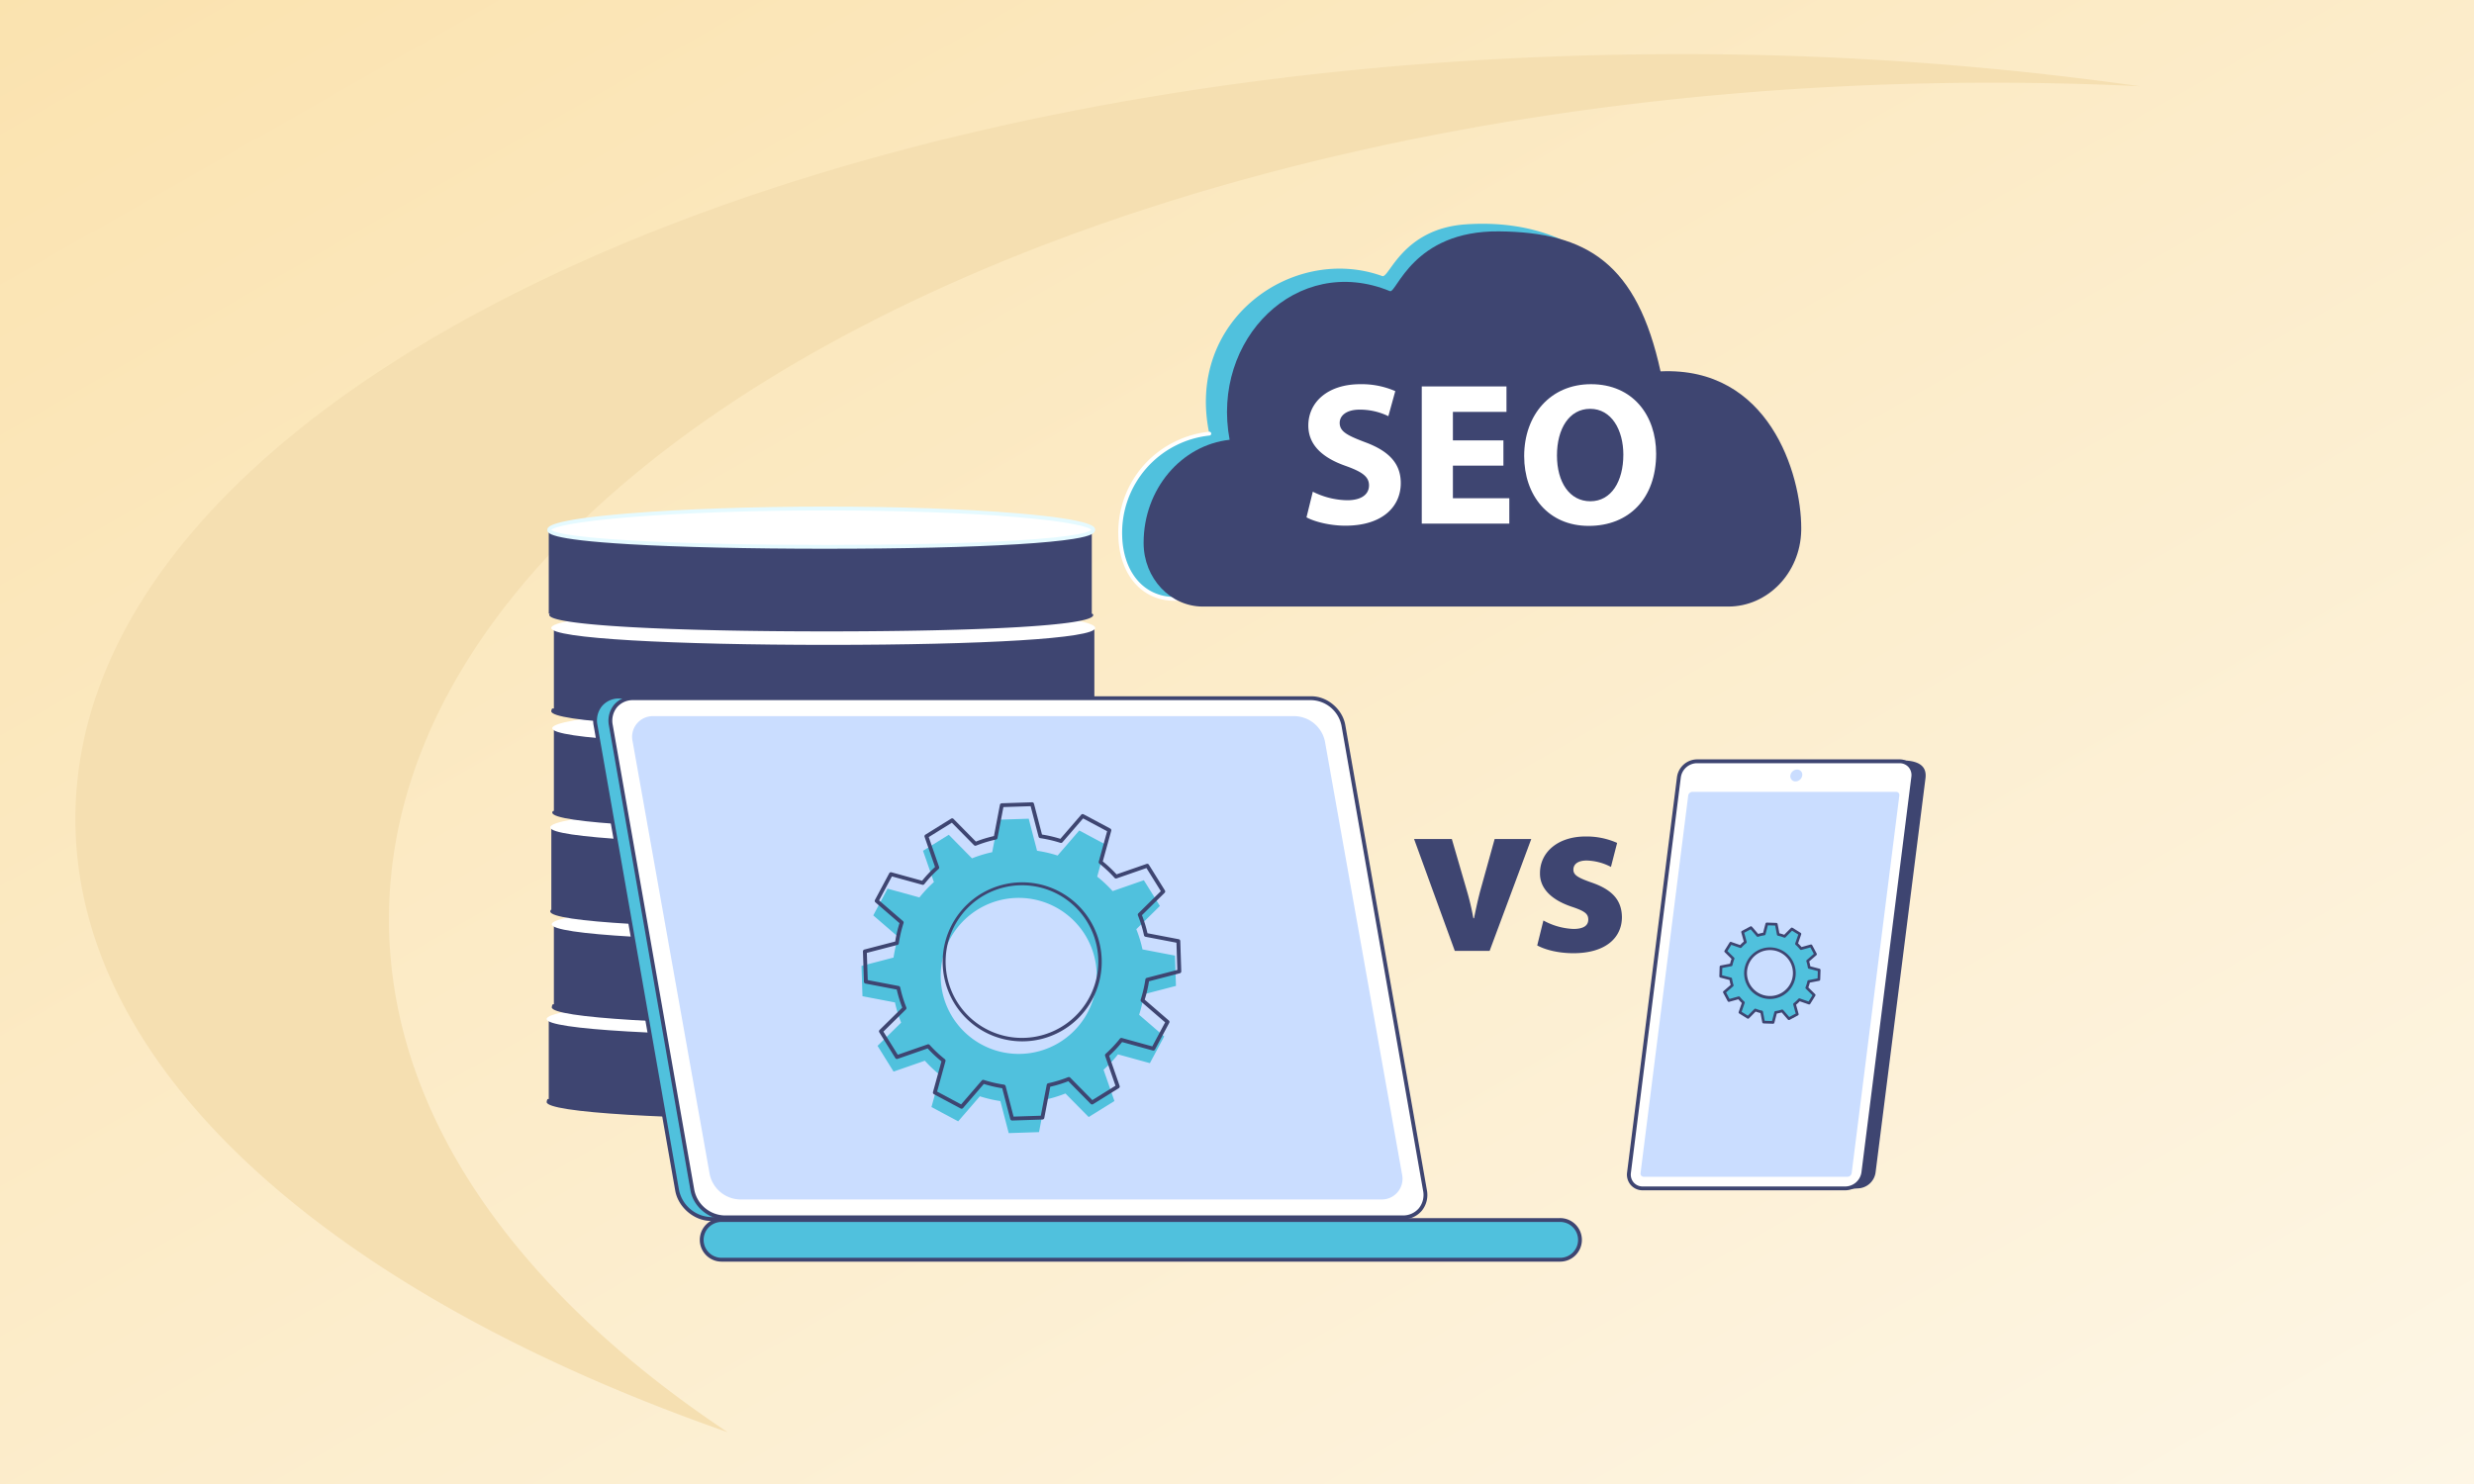 <svg xmlns="http://www.w3.org/2000/svg" xmlns:xlink="http://www.w3.org/1999/xlink" width="1050" height="630" viewBox="0 0 1050 630">
  <rect x="0" y="0" width="1050" height="630" fill="#808080" stroke="none"/>
  <defs>
    <linearGradient id="linear-gradient" x1="1.473" y1="1.474" x2="-0.412" y2="-0.479" gradientUnits="objectBoundingBox">
      <stop offset="0" stop-color="#fff"/>
      <stop offset="1" stop-color="#f9da97"/>
    </linearGradient>
    <clipPath id="clip-path">
      <rect id="Rectangle_26666" data-name="Rectangle 26666" width="585.277" height="440.6" fill="none"/>
    </clipPath>
    <clipPath id="clip-mobile-seo-vs-deskop-seo">
      <rect width="1050" height="630"/>
    </clipPath>
  </defs>
  <g id="mobile-seo-vs-deskop-seo" clip-path="url(#clip-mobile-seo-vs-deskop-seo)">
    <rect width="1050" height="630" fill="#fff"/>
    <path id="Subtraction_10" data-name="Subtraction 10" d="M0,0H1050V630H0Z" fill="url(#linear-gradient)"/>
    <path id="Path_311" data-name="Path 311" d="M233.916,433.238c.207,106.89,109.118,201.462,276.807,260.05C420.814,633.411,367.16,557.98,367,475.929,366.61,280.316,670.2,121.144,1045.078,120.4q32.9-.059,65.023,1.5a1381.87,1381.87,0,0,0-198.052-13.615C537.175,109.032,233.563,254.51,233.916,433.238Z" transform="translate(-201.916 -85.289)" fill="#f5dfb1"/>
    <g id="Group_60" data-name="Group 60" transform="translate(232 95)">
      <g id="Group_59" data-name="Group 59" clip-path="url(#clip-path)">
        <path id="Path_1933" data-name="Path 1933" d="M230.289,621.564H.9v33.7H.546c-.357,0-.546,1.01-.546,1.276,0,4.492,52.158,7.433,117.539,7.433s113.329-3.06,113.329-7.552c0-.266-.173-1.157-.5-1.157h-.076Z" transform="translate(0 -283.699)" fill="#3e4571"/>
        <path id="Path_1934" data-name="Path 1934" d="M230.869,613.448c0,4.492-47.949,7.194-113.329,7.194S0,617.94,0,613.448s52.157-9.074,117.539-9.074,113.329,4.582,113.329,9.074" transform="translate(0 -275.853)" fill="#fff"/>
        <path id="Path_1935" data-name="Path 1935" d="M234.289,547.564H4.9v33.7H4.546c-.357,0-.546,1.01-.546,1.276,0,4.492,52.158,7.433,117.539,7.433s113.329-3.06,113.329-7.552c0-.266-.173-1.157-.5-1.157h-.076Z" transform="translate(-1.826 -249.923)" fill="#3e4571"/>
        <path id="Path_1936" data-name="Path 1936" d="M234.869,539.448c0,4.492-47.949,7.194-113.329,7.194S4,543.94,4,539.448s52.157-9.074,117.539-9.074,113.329,4.582,113.329,9.074" transform="translate(-1.826 -242.077)" fill="#fff"/>
        <path id="Path_1937" data-name="Path 1937" d="M232.668,471.564H3.281v34.789h.1c-.357,0-.546.556-.546.822,0,4.492,52.158,7.206,117.539,7.206S233.7,511.661,233.7,507.169c0-.266-.173-.816-.5-.816h-.527Z" transform="translate(-1.292 -215.235)" fill="#3e4571"/>
        <path id="Path_1938" data-name="Path 1938" d="M233.7,463.776c0,4.492-47.949,7.194-113.329,7.194s-117.539-2.7-117.539-7.194S54.989,454.7,120.371,454.7,233.7,459.284,233.7,463.776" transform="translate(-1.293 -207.539)" fill="#fff"/>
        <path id="Path_1939" data-name="Path 1939" d="M235.55,393.564H5.075V428.9H4.927c-.357,0-.546.438-.546.7,0,4.492,52.158,7.147,117.539,7.147s113.329-2.632,113.329-7.124c0-.266-.173-.728-.5-.728h.8Z" transform="translate(-2 -179.634)" fill="#3e4571"/>
        <path id="Path_1940" data-name="Path 1940" d="M235.25,386.345c0,4.492-47.948,7.194-113.329,7.194s-117.539-2.7-117.539-7.194,52.157-9.074,117.539-9.074,113.329,4.582,113.329,9.074" transform="translate(-2 -172.197)" fill="#fff"/>
        <path id="Path_1941" data-name="Path 1941" d="M234.1,316.564H4.715v33.7H4.139c-.357,0-.546.893-.546,1.159,0,4.493,52.158,7.375,117.539,7.375s113.329-2.973,113.329-7.465c0-.266-.173-1.069-.5-1.069h.145Z" transform="translate(-1.64 -144.489)" fill="#3e4571"/>
        <path id="Path_1942" data-name="Path 1942" d="M234.462,308.02c0,4.492-47.948,7.194-113.329,7.194S3.594,312.512,3.594,308.02s52.157-9.074,117.539-9.074,113.329,4.582,113.329,9.074" transform="translate(-1.64 -136.447)" fill="#fff"/>
        <path id="Path_1943" data-name="Path 1943" d="M232.133,238.564H1.658V274.44h.755c-.357,0-.546.2-.546.463,0,4.492,52.158,7.026,117.539,7.026s113.329-2.45,113.329-6.942a.514.514,0,0,0-.5-.546h-.1Z" transform="translate(-0.757 -108.887)" fill="#3e4571"/>
        <path id="Path_1944" data-name="Path 1944" d="M232.912,231.454c0,4.492-47.948,7.194-113.329,7.194s-117.539-2.7-117.539-7.194S54.2,222.38,119.583,222.38s113.329,4.582,113.329,9.074" transform="translate(-0.933 -101.5)" fill="#fff"/>
        <path id="Path_1945" data-name="Path 1945" d="M118.9,238.779c-32.576,0-62.171-.679-83.335-1.913-35.02-2.042-35.02-4.78-35.02-6.1,0-1.153,0-4.218,35-7.034,22.879-1.841,52.481-2.855,83.353-2.855,30.65,0,59.505,1.014,81.251,2.855,32.893,2.785,32.893,5.872,32.893,7.034,0,1.22-1.114,2.528-9.2,3.824-5.467.877-13.445,1.642-23.713,2.271-20.406,1.252-48.5,1.914-81.232,1.914M2.21,230.764c.511.6,4.479,2.85,34.912,4.558,21,1.178,50.038,1.827,81.775,1.827,31.948,0,59.549-.633,79.817-1.832,28.934-1.71,32.3-3.989,32.677-4.551-.675-1.13-8.218-3.5-32.582-5.5-21.554-1.773-49.934-2.749-79.912-2.749-30.138,0-59.209.974-81.858,2.742-25.775,2.012-33.962,4.371-34.829,5.51m229.208.055h0Z" transform="translate(-0.248 -100.816)" fill="#e5faff"/>
        <path id="Path_1946" data-name="Path 1946" d="M730.267,125.1c0-23.8-9.747-59.236-56.693-57.083C676.219,37.874,650.526-3.545,594.553.242,567.536,2.069,562,23.261,559.067,22.2c-37.682-13.63-83.655,18.426-73.412,66.889a42.124,42.124,0,0,0-37.8,43.162c.316,15.25,8.984,26.979,23.039,26.979H698.67c16.986,0,31.15-14.562,31.583-32.989q.014-.571.014-1.144" transform="translate(-204.408 0)" fill="#50c1dd"/>
        <path id="Path_1947" data-name="Path 1947" d="M494.259,234.168H470.207c-13.923,0-23.509-11.163-23.855-27.777a43.065,43.065,0,0,1,11.08-30.083A43.532,43.532,0,0,1,484.882,162.4a.815.815,0,0,1,.179,1.621,41.476,41.476,0,0,0-37.078,42.334c.326,15.659,9.257,26.18,22.224,26.18h24.051a.815.815,0,1,1,0,1.631" transform="translate(-203.723 -74.123)" fill="#fff"/>
        <path id="Path_1948" data-name="Path 1948" d="M745.224,131.944c0-23.188-13.747-68.684-59.713-66.587-9.981-45.719-31.077-59.091-68.625-59.43-36.67-.332-43.418,26.526-46.241,25.365-39.451-16.231-76.035,20.494-68.021,63.11-20.5,2.25-36.5,20.948-36.5,43.68,0,.1,0,.2,0,.307.094,14.861,11.373,26.812,25.135,26.812H714.287c16.631,0,30.5-14.188,30.924-32.143q.013-.556.013-1.115" transform="translate(-212.754 -2.704)" fill="#3e4571"/>
        <path id="Path_1949" data-name="Path 1949" d="M162.08,581.867c6.645-5.43,13.622-10.492,20.767-15.32,14.5-9.8,29.784-18.56,45.231-27.048,8.126-4.465,16.562-8.505,24.89-12.66q12.566-6.27,25.182-12.463Q289.668,508.7,301.172,503c17.421-58.9,36.343-125.671,32.585-125.671L48.1,369.271c-6.724,0-11.235,5.471-10.056,12.2L72.66,578.847c1.179,6.724,7.609,12.195,14.333,12.195h63.57c3.747-3.158,7.724-6.074,11.518-9.174" transform="translate(-17.278 -168.546)" fill="#50c1dd"/>
        <path id="Path_1950" data-name="Path 1950" d="M149.877,591.172H86.307c-7.1,0-13.892-5.773-15.136-12.87L36.554,380.922a11.239,11.239,0,0,1,2.3-9.349,10.93,10.93,0,0,1,8.561-3.8l285.681,8.064h0a1.1,1.1,0,0,1,.879.464c.909,1.216,3.323,4.448-32.706,126.253a.815.815,0,0,1-.42.5c-7.988,3.964-16.325,8.072-23.024,11.372-8.557,4.215-16.921,8.341-25.178,12.461q-2.824,1.409-5.658,2.806c-6.356,3.142-12.928,6.392-19.2,9.839-13.764,7.563-29.893,16.687-45.167,27.009-7.831,5.292-14.6,10.289-20.708,15.275-1.664,1.361-3.389,2.7-5.056,4.005-2.14,1.668-4.353,3.394-6.452,5.162a.819.819,0,0,1-.526.191M47.39,369.4a9.315,9.315,0,0,0-7.29,3.22,9.636,9.636,0,0,0-1.94,8.019L72.777,578.021a14.335,14.335,0,0,0,13.53,11.52h63.272c2.054-1.721,4.2-3.391,6.272-5.01,1.661-1.294,3.377-2.633,5.028-3.981,6.142-5.019,12.954-10.045,20.826-15.365,15.329-10.359,31.5-19.505,45.3-27.086,6.3-3.465,12.894-6.722,19.265-9.872q2.83-1.4,5.653-2.8c8.261-4.122,16.627-8.249,25.185-12.465,6.61-3.256,14.814-7.3,22.7-11.212,30.77-104.047,33.43-121.809,32.909-124.294Zm114,211.781h0ZM333.041,377.464h0Z" transform="translate(-16.592 -167.861)" fill="#3e4571"/>
        <path id="Path_1951" data-name="Path 1951" d="M347.369,370.54H59.479c-6.354,0-10.6,5.151-9.488,11.505L84.609,579.426a14.3,14.3,0,0,0,13.523,11.505H386.021c6.354,0,10.6-5.151,9.487-11.505L360.892,382.045a14.3,14.3,0,0,0-13.523-11.505" transform="translate(-22.737 -169.125)" fill="#fff"/>
        <path id="Path_1952" data-name="Path 1952" d="M385.335,591.062H97.445c-6.722,0-13.148-5.464-14.326-12.18L48.5,381.5a10.655,10.655,0,0,1,2.173-8.862,10.365,10.365,0,0,1,8.118-3.6H346.682c6.722,0,13.148,5.464,14.326,12.18L395.626,578.6a10.655,10.655,0,0,1-2.173,8.862,10.363,10.363,0,0,1-8.118,3.6M58.793,370.671a8.762,8.762,0,0,0-6.869,3.017,9.053,9.053,0,0,0-1.816,7.532L84.725,578.6a13.476,13.476,0,0,0,12.72,10.831H385.335a8.759,8.759,0,0,0,6.869-3.017,9.049,9.049,0,0,0,1.816-7.532L359.4,381.5a13.477,13.477,0,0,0-12.72-10.831Z" transform="translate(-22.05 -168.44)" fill="#3e4571"/>
        <path id="Path_1953" data-name="Path 1953" d="M348.034,384.54H75.954a8.789,8.789,0,0,0-8.967,10.711L99.7,579a13.462,13.462,0,0,0,12.78,10.711h272.08A8.789,8.789,0,0,0,393.531,579l-32.716-183.75a13.461,13.461,0,0,0-12.78-10.711" transform="translate(-30.498 -175.515)" fill="#caddff"/>
        <path id="Path_1954" data-name="Path 1954" d="M485.239,778.064H129.686a8.427,8.427,0,1,0,0,16.851H485.239a8.427,8.427,0,1,0,0-16.851" transform="translate(-55.27 -355.13)" fill="#50c1dd"/>
        <path id="Path_1955" data-name="Path 1955" d="M484.553,795.045H129a9.242,9.242,0,1,1,0-18.481H484.553a9.242,9.242,0,1,1,0,18.481M129,778.195a7.612,7.612,0,1,0,0,15.22H484.553a7.612,7.612,0,1,0,0-15.22Z" transform="translate(-54.585 -354.445)" fill="#3e4571"/>
        <path id="Path_1956" data-name="Path 1956" d="M342.257,591.294l10.925-6.8-4.614-13.272a53.369,53.369,0,0,0,6.138-6.532l13.53,3.728,6.064-11.347-10.635-9.19a53.986,53.986,0,0,0,2.032-8.718l13.6-3.541-.422-12.859-13.784-2.637a53.335,53.335,0,0,0-2.618-8.573l10.007-9.865-6.8-10.924-13.273,4.614a53.285,53.285,0,0,0-6.532-6.138l3.728-13.53-11.347-6.064-9.19,10.635a54,54,0,0,0-8.719-2.032l-3.541-13.6-12.858.422-2.637,13.784a53.279,53.279,0,0,0-8.573,2.618l-9.865-10.007-10.925,6.8,4.614,13.272a53.249,53.249,0,0,0-6.138,6.533L256.9,494.341l-6.063,11.347,10.634,9.19a54.038,54.038,0,0,0-2.032,8.719l-13.6,3.541L246.258,540l13.785,2.637a53.271,53.271,0,0,0,2.617,8.573l-10.006,9.865L259.45,572l13.272-4.614a53.247,53.247,0,0,0,6.533,6.138l-3.729,13.531,11.347,6.063,9.19-10.634a54.012,54.012,0,0,0,8.719,2.032l3.541,13.6,12.859-.422,2.637-13.785a53.278,53.278,0,0,0,8.573-2.618Zm-57.813-42.42A33.119,33.119,0,1,1,330.059,559.5a33.119,33.119,0,0,1-45.616-10.631" transform="translate(-112.206 -212.08)" fill="#50c1dd"/>
        <path id="Path_1957" data-name="Path 1957" d="M310.281,586.9a.816.816,0,0,1-.789-.61l-3.406-13.083a54.877,54.877,0,0,1-7.8-1.817l-8.837,10.228a.816.816,0,0,1-1,.186L277.1,575.744a.816.816,0,0,1-.4-.935l3.586-13.013a54.305,54.305,0,0,1-5.845-5.492l-12.764,4.437a.814.814,0,0,1-.96-.34l-6.8-10.925a.816.816,0,0,1,.12-1.011l9.623-9.487a54.4,54.4,0,0,1-2.343-7.67l-13.256-2.536A.815.815,0,0,1,247.4,528l-.422-12.859a.815.815,0,0,1,.609-.815l13.082-3.405a54.973,54.973,0,0,1,1.818-7.8l-10.228-8.839a.815.815,0,0,1-.185-1l6.063-11.347a.817.817,0,0,1,.936-.4l13.012,3.586a54.328,54.328,0,0,1,5.492-5.844l-4.437-12.764a.815.815,0,0,1,.339-.96l10.925-6.8a.814.814,0,0,1,1.012.12l9.487,9.623a54.342,54.342,0,0,1,7.671-2.343l2.536-13.257a.815.815,0,0,1,.774-.662l12.859-.422a.809.809,0,0,1,.816.609l3.406,13.082a54.988,54.988,0,0,1,7.8,1.818l8.839-10.228a.817.817,0,0,1,1-.186l11.347,6.064a.816.816,0,0,1,.4.935l-3.586,13.012a54.356,54.356,0,0,1,5.845,5.492l12.764-4.437a.82.82,0,0,1,.96.34l6.8,10.925a.815.815,0,0,1-.12,1.011l-9.623,9.487a54.359,54.359,0,0,1,2.343,7.671l13.257,2.535a.816.816,0,0,1,.662.775l.422,12.859a.815.815,0,0,1-.609.815L368.379,527.8a55.03,55.03,0,0,1-1.817,7.8l10.228,8.839a.815.815,0,0,1,.185,1l-6.063,11.347a.817.817,0,0,1-.936.4L356.965,553.6a54.3,54.3,0,0,1-5.493,5.844l4.438,12.765a.815.815,0,0,1-.34.959l-10.925,6.8a.815.815,0,0,1-1.012-.12l-9.488-9.623a54.2,54.2,0,0,1-7.67,2.343l-2.536,13.257a.815.815,0,0,1-.774.661l-12.859.423h-.027m-12.26-17.265a.827.827,0,0,1,.25.039,53.21,53.21,0,0,0,8.587,2,.815.815,0,0,1,.67.6l3.377,12.971,11.556-.379,2.515-13.145a.816.816,0,0,1,.631-.644,52.635,52.635,0,0,0,8.441-2.578.815.815,0,0,1,.883.185l9.408,9.542,9.817-6.107-4.4-12.656a.815.815,0,0,1,.224-.873,52.691,52.691,0,0,0,6.045-6.433.818.818,0,0,1,.856-.28l12.9,3.555,5.449-10.2-10.142-8.763a.814.814,0,0,1-.242-.866,53.384,53.384,0,0,0,2-8.587.814.814,0,0,1,.6-.671l12.971-3.377-.379-11.555L366.9,508.906a.817.817,0,0,1-.644-.631,52.657,52.657,0,0,0-2.578-8.442.816.816,0,0,1,.185-.883l9.542-9.408-6.107-9.817-12.657,4.4a.819.819,0,0,1-.874-.224,52.7,52.7,0,0,0-6.433-6.044.817.817,0,0,1-.28-.857l3.556-12.9-10.2-5.449-8.763,10.141a.815.815,0,0,1-.867.243,53.32,53.32,0,0,0-8.587-2,.815.815,0,0,1-.671-.6l-3.377-12.97-11.556.379-2.515,13.145a.815.815,0,0,1-.63.644A52.658,52.658,0,0,0,295,470.208a.817.817,0,0,1-.882-.185l-9.407-9.541-9.818,6.106,4.4,12.657a.817.817,0,0,1-.224.873,52.556,52.556,0,0,0-6.044,6.432.815.815,0,0,1-.857.281l-12.9-3.555-5.449,10.2,10.141,8.763a.817.817,0,0,1,.243.867,53.321,53.321,0,0,0-2,8.588.814.814,0,0,1-.6.67l-12.97,3.377.379,11.555,13.144,2.515a.815.815,0,0,1,.644.63,52.656,52.656,0,0,0,2.578,8.442.816.816,0,0,1-.185.883l-9.542,9.408,6.107,9.817,12.657-4.4a.815.815,0,0,1,.874.224,52.619,52.619,0,0,0,6.433,6.044.816.816,0,0,1,.28.856l-3.556,12.9,10.2,5.449,8.763-10.141a.815.815,0,0,1,.618-.283M314.589,553.3a34.2,34.2,0,0,1-7.766-.9,33.753,33.753,0,1,1,7.766.9m-.125-66.263a32.4,32.4,0,1,0,7.393.855,32.578,32.578,0,0,0-7.393-.855" transform="translate(-112.728 -206.219)" fill="#3e4571"/>
        <path id="Path_1958" data-name="Path 1958" d="M595.967,170.921a33.609,33.609,0,0,0,14.606,3.63c6.049,0,9.247-2.506,9.247-6.309,0-3.63-2.766-5.7-9.766-8.211-9.68-3.37-15.989-8.729-15.989-17.2,0-9.939,8.3-17.544,22.039-17.544a35.69,35.69,0,0,1,14.866,2.939l-2.939,10.63a27.692,27.692,0,0,0-12.186-2.766c-5.7,0-8.469,2.593-8.469,5.618,0,3.716,3.284,5.359,10.8,8.211,10.285,3.8,15.125,9.161,15.125,17.371,0,9.766-7.519,18.063-23.508,18.063-6.654,0-13.223-1.728-16.507-3.543Z" transform="translate(-270.793 -57.185)" fill="#fff"/>
        <path id="Path_1959" data-name="Path 1959" d="M717.938,160.656H696.5v13.828h23.94v10.8H683.281V127.036h35.953v10.8H696.5v12.1h21.434Z" transform="translate(-311.868 -57.983)" fill="#fff"/>
        <path id="Path_1960" data-name="Path 1960" d="M819.261,154.759c0,19.1-11.581,30.681-28.607,30.681-17.285,0-27.4-13.051-27.4-29.644,0-17.458,11.149-30.509,28.348-30.509,17.89,0,27.656,13.4,27.656,29.471m-42.089.778c0,11.408,5.358,19.446,14.174,19.446,8.9,0,14-8.47,14-19.791,0-10.458-5.013-19.446-14.088-19.446-8.9,0-14.087,8.469-14.087,19.791" transform="translate(-348.372 -57.185)" fill="#fff"/>
        <path id="Path_1961" data-name="Path 1961" d="M946.479,600.79l-4.4.321-81.633-.321a5.779,5.779,0,0,1-5.866-6.691l21.185-167.356a7.835,7.835,0,0,1,7.559-6.692l81.716-.955c9.38,0,10.652,3.951,10.184,7.646L954.039,594.1a7.835,7.835,0,0,1-7.56,6.691" transform="translate(-390.029 -191.287)" fill="#3e4571"/>
        <path id="Path_1962" data-name="Path 1962" d="M936.955,601.109H850.92a5.791,5.791,0,0,1-5.866-6.713l21.185-167.888a7.843,7.843,0,0,1,7.56-6.713h86.034a5.791,5.791,0,0,1,5.866,6.713L944.515,594.4a7.844,7.844,0,0,1-7.56,6.713" transform="translate(-385.682 -191.606)" fill="#fff"/>
        <path id="Path_1963" data-name="Path 1963" d="M845.142,599.016a6.762,6.762,0,0,1-1.582-5.407l21.185-167.888a8.691,8.691,0,0,1,8.369-7.426h86.034a6.671,6.671,0,0,1,5.094,2.224,6.762,6.762,0,0,1,1.581,5.406L944.638,593.813a8.691,8.691,0,0,1-8.369,7.426H850.235a6.67,6.67,0,0,1-5.093-2.223m27.972-179.091a7.014,7.014,0,0,0-6.751,6L845.178,593.813a5.156,5.156,0,0,0,1.187,4.125,5.061,5.061,0,0,0,3.87,1.671h86.034a7.016,7.016,0,0,0,6.751-6L964.2,425.721a5.155,5.155,0,0,0-1.186-4.124,5.064,5.064,0,0,0-3.871-1.671Z" transform="translate(-384.996 -190.921)" fill="#3e4571"/>
        <path id="Path_1964" data-name="Path 1964" d="M854.109,605.525l20.227-160.3a1.811,1.811,0,0,1,1.745-1.55h86.5a1.337,1.337,0,0,1,1.355,1.55l-20.228,160.3a1.81,1.81,0,0,1-1.745,1.55h-86.5a1.337,1.337,0,0,1-1.354-1.55" transform="translate(-389.834 -202.503)" fill="#caddff"/>
        <path id="Path_1965" data-name="Path 1965" d="M973.274,431.28a2.17,2.17,0,0,1-2.2-2.515,2.939,2.939,0,0,1,2.833-2.515,2.17,2.17,0,0,1,2.2,2.515,2.938,2.938,0,0,1-2.832,2.515" transform="translate(-443.217 -194.552)" fill="#caddff"/>
        <path id="Path_1966" data-name="Path 1966" d="M932.205,586.905a16.74,16.74,0,0,0,2.685.82l.826,4.318,4.028.133,1.109-4.261a16.873,16.873,0,0,0,2.731-.637l2.879,3.332,3.555-1.9-1.168-4.238a16.672,16.672,0,0,0,2.046-1.923l4.158,1.446,2.129-3.422-3.134-3.09a16.715,16.715,0,0,0,.82-2.686l4.318-.826.132-4.028-4.26-1.109a16.929,16.929,0,0,0-.637-2.732l3.332-2.879-1.9-3.554-4.238,1.168a16.711,16.711,0,0,0-1.923-2.047l1.445-4.157-3.422-2.129-3.09,3.134a16.719,16.719,0,0,0-2.685-.82l-.826-4.318-4.028-.132-1.109,4.26a16.866,16.866,0,0,0-2.731.636l-2.879-3.331-3.554,1.9,1.168,4.239A16.669,16.669,0,0,0,925.934,560l-4.158-1.445-2.129,3.422,3.135,3.09a16.72,16.72,0,0,0-.82,2.685l-4.318.826-.132,4.028,4.261,1.109a16.915,16.915,0,0,0,.636,2.731l-3.331,2.879,1.9,3.554,4.238-1.168a16.718,16.718,0,0,0,1.923,2.047l-1.445,4.158,3.422,2.129Zm.731-6.823a10.375,10.375,0,1,1,14.289-3.33,10.374,10.374,0,0,1-14.289,3.33" transform="translate(-418.778 -251.204)" fill="#caddff"/>
        <path id="Path_1967" data-name="Path 1967" d="M931.377,583.353a16.733,16.733,0,0,0,2.685.82l.826,4.318,4.028.133,1.109-4.261a16.866,16.866,0,0,0,2.732-.637l2.878,3.332,3.555-1.9-1.168-4.238A16.668,16.668,0,0,0,950.069,579l4.158,1.446,2.129-3.422-3.134-3.09a16.719,16.719,0,0,0,.82-2.686l4.318-.826.132-4.028-4.26-1.109a16.931,16.931,0,0,0-.637-2.731l3.332-2.879-1.9-3.554-4.238,1.168a16.711,16.711,0,0,0-1.923-2.047l1.445-4.157-3.422-2.129-3.09,3.134a16.717,16.717,0,0,0-2.685-.82l-.826-4.318-4.028-.132-1.109,4.26a16.865,16.865,0,0,0-2.731.637l-2.879-3.332-3.554,1.9,1.168,4.239a16.676,16.676,0,0,0-2.046,1.923L920.948,555l-2.129,3.422,3.135,3.09a16.718,16.718,0,0,0-.82,2.685l-4.318.826-.132,4.028,4.261,1.109a16.916,16.916,0,0,0,.636,2.731l-3.331,2.879,1.9,3.554,4.238-1.168a16.718,16.718,0,0,0,1.923,2.047l-1.445,4.158,3.422,2.129Zm.731-6.823A10.375,10.375,0,1,1,946.4,573.2a10.374,10.374,0,0,1-14.289,3.33" transform="translate(-418.4 -249.582)" fill="#50c1dd"/>
        <path id="Path_1968" data-name="Path 1968" d="M938.418,588.714l-4.028-.133a.571.571,0,0,1-.542-.464l-.756-3.951a17.347,17.347,0,0,1-2.05-.626l-2.827,2.867a.572.572,0,0,1-.709.084l-3.422-2.129a.57.57,0,0,1-.238-.673l1.322-3.8a17.4,17.4,0,0,1-1.469-1.562l-3.877,1.069a.572.572,0,0,1-.656-.282l-1.9-3.555a.572.572,0,0,1,.13-.7l3.048-2.634a17.55,17.55,0,0,1-.486-2.084l-3.9-1.015a.572.572,0,0,1-.427-.572l.132-4.028a.572.572,0,0,1,.464-.543l3.951-.756a17.313,17.313,0,0,1,.626-2.05l-2.867-2.827a.571.571,0,0,1-.084-.709l2.129-3.422a.574.574,0,0,1,.674-.239l3.8,1.322a17.387,17.387,0,0,1,1.562-1.468l-1.069-3.877a.572.572,0,0,1,.281-.657l3.555-1.9a.572.572,0,0,1,.7.13l2.634,3.048a17.443,17.443,0,0,1,2.084-.486l1.015-3.9a.567.567,0,0,1,.572-.427l4.028.132a.573.573,0,0,1,.543.464l.756,3.951a17.243,17.243,0,0,1,2.05.626L946,548.07a.571.571,0,0,1,.709-.084l3.422,2.129a.571.571,0,0,1,.238.673l-1.323,3.8a17.243,17.243,0,0,1,1.469,1.562l3.877-1.069a.574.574,0,0,1,.656.282l1.9,3.555a.572.572,0,0,1-.13.7l-3.048,2.634a17.516,17.516,0,0,1,.486,2.083l3.9,1.015a.572.572,0,0,1,.427.572l-.132,4.028a.572.572,0,0,1-.464.543l-3.95.756a17.414,17.414,0,0,1-.627,2.05l2.867,2.827a.573.573,0,0,1,.084.709l-2.129,3.422a.573.573,0,0,1-.673.238l-3.8-1.323a17.322,17.322,0,0,1-1.562,1.469l1.068,3.877a.571.571,0,0,1-.282.656l-3.555,1.9a.573.573,0,0,1-.7-.13l-2.634-3.048a17.534,17.534,0,0,1-2.084.486l-1.015,3.9a.572.572,0,0,1-.553.428h-.019m4.293-5.843,2.579,2.985,2.748-1.468-1.046-3.8a.573.573,0,0,1,.2-.6,16.221,16.221,0,0,0,1.977-1.857.572.572,0,0,1,.613-.158l3.726,1.3,1.645-2.646-2.809-2.769a.572.572,0,0,1-.129-.619,16.258,16.258,0,0,0,.792-2.593.571.571,0,0,1,.452-.443l3.869-.74.1-3.114-3.818-.994a.571.571,0,0,1-.422-.47,16.391,16.391,0,0,0-.615-2.638.573.573,0,0,1,.17-.608l2.986-2.58-1.469-2.748-3.8,1.047a.569.569,0,0,1-.6-.2A16.236,16.236,0,0,0,948,555.182a.572.572,0,0,1-.158-.612l1.3-3.726-2.646-1.645-2.769,2.809a.573.573,0,0,1-.619.13,16.182,16.182,0,0,0-2.593-.792.571.571,0,0,1-.442-.451l-.74-3.869-3.114-.1-.994,3.818a.573.573,0,0,1-.47.422,16.368,16.368,0,0,0-2.639.615.574.574,0,0,1-.608-.171l-2.58-2.985-2.748,1.469,1.046,3.8a.572.572,0,0,1-.2.6,16.214,16.214,0,0,0-1.976,1.857.573.573,0,0,1-.613.158l-3.726-1.3-1.646,2.646,2.809,2.77a.573.573,0,0,1,.13.619,16.106,16.106,0,0,0-.792,2.593.572.572,0,0,1-.452.442l-3.869.74-.1,3.114,3.819.995a.571.571,0,0,1,.422.47,16.39,16.39,0,0,0,.615,2.639.571.571,0,0,1-.17.608l-2.985,2.58,1.468,2.748,3.8-1.046a.574.574,0,0,1,.6.2,16.163,16.163,0,0,0,1.857,1.976.572.572,0,0,1,.158.613l-1.3,3.726,2.646,1.645,2.769-2.809a.572.572,0,0,1,.619-.13,16.129,16.129,0,0,0,2.593.792.572.572,0,0,1,.442.452l.74,3.869,3.114.1.994-3.818a.573.573,0,0,1,.471-.422,16.4,16.4,0,0,0,2.638-.615.563.563,0,0,1,.176-.028.573.573,0,0,1,.433.2m-11.385-6.337a10.947,10.947,0,1,1,8.266,1.365,11.023,11.023,0,0,1-2.505.29,10.88,10.88,0,0,1-5.761-1.656m3.557-18.842a9.752,9.752,0,1,0,2.243-.259,9.894,9.894,0,0,0-2.243.259" transform="translate(-417.92 -249.102)" fill="#3e4571"/>
        <path id="Path_1969" data-name="Path 1969" d="M693.309,480.5l6.412,22.053a109.741,109.741,0,0,1,2.72,11.561h.291c.778-3.886,1.555-7.481,2.623-11.561l6.121-22.053H727.02L709.339,528H694.572L677.279,480.5Z" transform="translate(-309.129 -219.312)" fill="#3e4571"/>
        <path id="Path_1970" data-name="Path 1970" d="M776.062,514.186a28.87,28.87,0,0,0,12.727,3.595c4.469,0,6.315-1.555,6.315-3.983s-1.457-3.595-6.995-5.441c-9.812-3.3-13.6-8.646-13.5-14.281,0-8.84,7.578-15.544,19.333-15.544a31.87,31.87,0,0,1,13.407,2.721l-2.623,10.2a23.315,23.315,0,0,0-10.3-2.72c-3.594,0-5.635,1.457-5.635,3.886,0,2.235,1.846,3.4,7.675,5.441,9.035,3.109,12.825,7.675,12.921,14.669,0,8.841-6.995,15.35-20.6,15.35-6.217,0-11.755-1.36-15.35-3.3Z" transform="translate(-353.019 -218.415)" fill="#3e4571"/>
      </g>
    </g>
  </g>
</svg>
